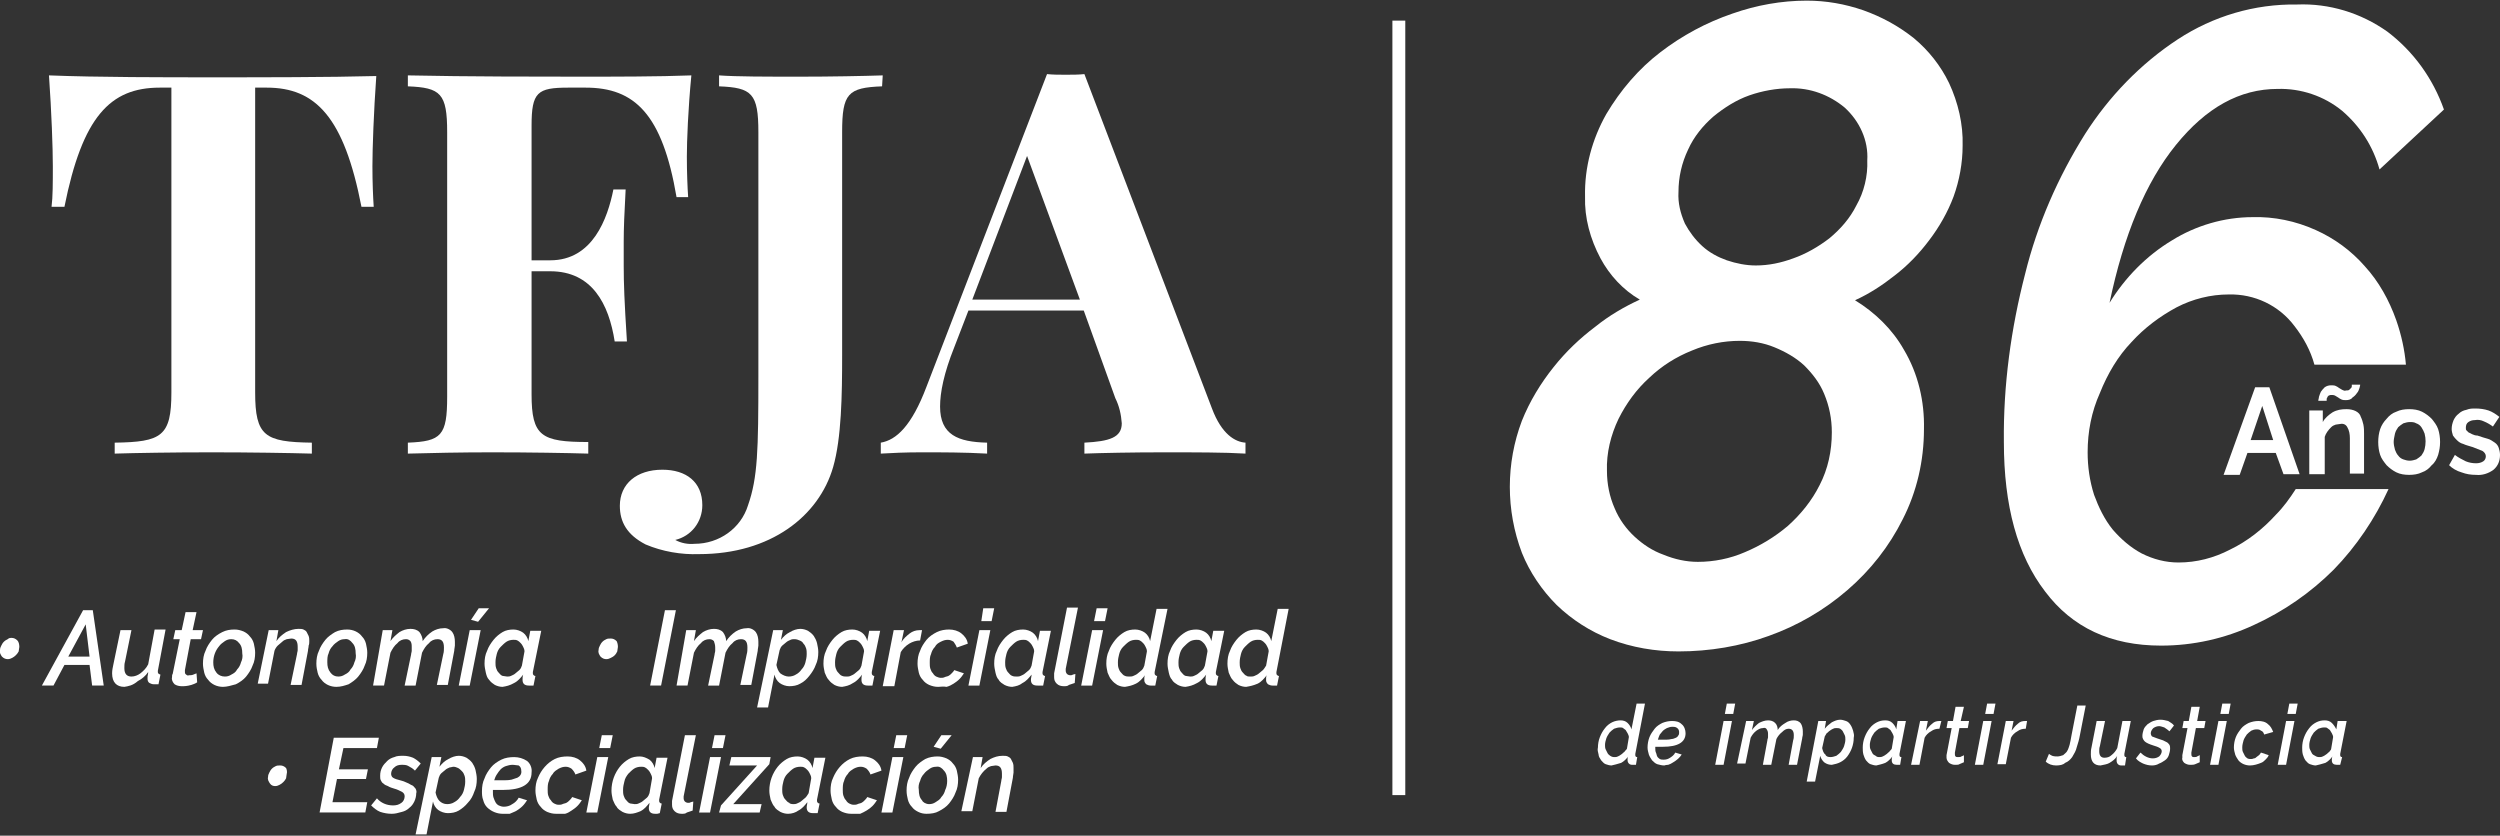 <?xml version="1.0" encoding="utf-8"?>
<!-- Generator: Adobe Illustrator 26.0.1, SVG Export Plug-In . SVG Version: 6.00 Build 0)  -->
<svg version="1.1" id="Capa_1" xmlns="http://www.w3.org/2000/svg" xmlns:xlink="http://www.w3.org/1999/xlink" x="0px" y="0px"
	 viewBox="0 0 388 129.7" style="enable-background:new 0 0 388 129.7;" xml:space="preserve">
<rect x="0" y="0" width="388" height="129.7" fill="#333333" stroke="none"/>
<style type="text/css">
	.st0{fill:#FFFFFF;}
</style>
<path class="st0" d="M350,60.1h2.2l4.7,13.5h-2.5l-1.2-3.3h-4.4l-1.2,3.4h-2.5L350,60.1z M352.8,68.3l-1.7-5.3l-1.8,5.3H352.8z"/>
<path class="st0" d="M367.1,73.5h-2.4V68c0-0.6-0.1-1.2-0.4-1.7c-0.2-0.4-0.6-0.6-1.1-0.5c-0.2,0-0.5,0.1-0.7,0.1
	c-0.3,0.1-0.5,0.2-0.7,0.4c-0.2,0.2-0.4,0.4-0.6,0.7c-0.2,0.3-0.3,0.5-0.4,0.8v5.8h-2.4v-9.9h2.1v1.8c0.3-0.6,0.9-1.1,1.5-1.5
	c0.7-0.4,1.4-0.5,2.2-0.5c0.5,0,1,0.1,1.4,0.3c0.4,0.2,0.7,0.5,0.8,0.9c0.2,0.4,0.3,0.8,0.4,1.2c0.1,0.5,0.1,1,0.1,1.4V73.5z
	 M364.1,62.1c-0.2,0-0.5,0-0.7-0.1c-0.2-0.1-0.4-0.2-0.5-0.3c-0.2-0.1-0.3-0.2-0.5-0.3c-0.2-0.1-0.4-0.1-0.5-0.1
	c-0.2,0-0.3,0-0.5,0.1c-0.1,0.1-0.2,0.2-0.2,0.3c-0.1,0.1-0.1,0.2-0.1,0.3c0,0.1,0,0.1,0,0.2h-1.3c0-0.2,0.1-0.4,0.1-0.6
	c0.1-0.3,0.2-0.6,0.3-0.8c0.2-0.3,0.4-0.5,0.6-0.7c0.3-0.2,0.6-0.3,1-0.3c0.2,0,0.5,0,0.7,0.1c0.2,0.1,0.4,0.2,0.5,0.3l0.5,0.3
	c0.2,0.1,0.4,0.2,0.6,0.1c0.2,0,0.4,0,0.5-0.1c0.1-0.1,0.2-0.2,0.3-0.3c0.1-0.1,0.1-0.2,0.1-0.3c0-0.1,0-0.1,0-0.2h1.3
	c0,0.2-0.1,0.4-0.1,0.5c-0.1,0.3-0.2,0.6-0.4,0.8c-0.2,0.3-0.4,0.5-0.7,0.7C364.9,62,364.5,62.1,364.1,62.1L364.1,62.1z"/>
<path class="st0" d="M373.9,73.7c-0.7,0-1.4-0.1-2-0.4c-0.6-0.3-1.1-0.7-1.5-1.1c-0.4-0.5-0.8-1-1-1.6c-0.2-0.6-0.3-1.3-0.3-2
	c0-0.7,0.1-1.4,0.3-2c0.2-0.6,0.6-1.2,1-1.6c0.4-0.5,0.9-0.9,1.5-1.1c0.6-0.3,1.3-0.4,2-0.4c0.7,0,1.4,0.1,2,0.4
	c0.6,0.3,1.1,0.7,1.5,1.1c0.4,0.5,0.8,1,1,1.6c0.2,0.6,0.3,1.3,0.3,2c0,0.7-0.1,1.3-0.3,2c-0.2,0.6-0.5,1.2-1,1.6
	c-0.4,0.5-0.9,0.9-1.5,1.1C375.3,73.6,374.6,73.7,373.9,73.7z M371.5,68.6c0,0.4,0.1,0.8,0.2,1.2c0.1,0.3,0.3,0.7,0.5,0.9
	c0.2,0.3,0.5,0.5,0.8,0.6c0.3,0.1,0.6,0.2,1,0.2c0.3,0,0.7-0.1,1-0.2c0.3-0.2,0.6-0.4,0.8-0.6c0.2-0.3,0.4-0.6,0.5-1
	c0.2-0.8,0.2-1.6,0-2.4c-0.1-0.3-0.3-0.7-0.5-1c-0.2-0.3-0.5-0.5-0.8-0.6c-0.3-0.2-0.7-0.2-1-0.2c-0.3,0-0.7,0.1-1,0.2
	c-0.3,0.2-0.6,0.4-0.8,0.6c-0.2,0.3-0.4,0.6-0.5,1C371.6,67.8,371.5,68.2,371.5,68.6z"/>
<path class="st0" d="M384.3,73.7c-0.8,0-1.5-0.1-2.3-0.4c-0.7-0.2-1.4-0.6-1.9-1.1l0.9-1.6c0.5,0.4,1.1,0.7,1.7,1
	c0.5,0.2,1,0.3,1.6,0.3c0.4,0,0.8-0.1,1.1-0.3c0.3-0.2,0.4-0.5,0.4-0.8c0-0.3-0.2-0.6-0.5-0.8c-0.5-0.2-1-0.4-1.5-0.6
	c-0.6-0.2-1.1-0.3-1.5-0.5c-0.4-0.1-0.7-0.3-1-0.6c-0.2-0.2-0.4-0.4-0.6-0.7c-0.1-0.3-0.2-0.7-0.2-1c0-0.5,0.1-0.9,0.3-1.4
	c0.2-0.4,0.4-0.7,0.8-1c0.3-0.3,0.7-0.5,1.2-0.6c0.5-0.2,0.9-0.2,1.4-0.2c0.7,0,1.4,0.1,2,0.3c0.6,0.2,1.2,0.6,1.7,1l-1,1.5
	c-0.4-0.3-0.9-0.6-1.4-0.8c-0.4-0.2-0.9-0.3-1.4-0.2c-0.4,0-0.7,0.1-1,0.3c-0.3,0.2-0.4,0.5-0.4,0.9c0,0.2,0,0.3,0.1,0.4
	c0.1,0.1,0.2,0.2,0.3,0.3c0.2,0.1,0.4,0.2,0.6,0.3c0.2,0.1,0.5,0.2,0.8,0.2c0.6,0.2,1.2,0.4,1.6,0.5c0.4,0.1,0.8,0.4,1.1,0.6
	c0.3,0.2,0.5,0.5,0.6,0.8c0.1,0.3,0.2,0.7,0.2,1.1c0,0.9-0.3,1.7-1,2.3C386.2,73.5,385.2,73.8,384.3,73.7z"/>
<path class="st0" d="M57.8,25.8c0,2.5,0.1,4.8,0.2,6.3h-1.9C53.4,18.2,49,13.6,41.4,13.6h-1.8v47.3c0,6.8,1.5,7.7,8.8,7.8v1.7
	c-3.5-0.1-9.6-0.2-15.6-0.2s-11.8,0.1-15,0.2v-1.7c7.3-0.1,8.8-1,8.8-7.8V13.6h-1.8c-7.7,0-12,4.5-14.8,18.5H8
	c0.2-1.5,0.2-3.8,0.2-6.3c0-2.8-0.2-8.4-0.6-14.1C15.1,12,25.7,12,33.1,12s17.9,0,25.3-0.2C58,17.4,57.8,23.1,57.8,25.8z"/>
<path class="st0" d="M106.6,24.3c0,2.5,0.1,4.8,0.2,6.3H105c-2.2-12.9-6.5-17-14.1-17h-2.7c-4.8,0-5.7,0.7-5.7,5.9v20.9h2.9
	c6.6,0,8.9-6.5,9.8-11h1.9c-0.2,3.6-0.3,6.1-0.3,8.1c0,1.4,0,2.6,0,3.7c0,2.8,0.1,5.5,0.5,11.8h-1.9c-0.9-5.8-3.5-10.9-10-10.9h-2.9
	v19.1c0,6.5,1.5,7.4,8.8,7.4v1.8c-3.4-0.1-9.1-0.2-15-0.2c-4.7,0-9.5,0.1-13,0.2v-1.7c5.2-0.2,6.1-1.1,6.1-7.1V20.5
	c0-6-1-6.9-6.1-7.1v-1.7c9,0.2,21.3,0.2,26.8,0.2c5,0,12.1,0,17.2-0.2C106.8,16.8,106.6,21.9,106.6,24.3z"/>
<path class="st0" d="M136.9,13.4c-5.3,0.2-6.2,1.1-6.2,7.1v34.7c0,6.1-0.1,12.8-1.4,17.3c-2.2,7.6-9.7,13.5-20.8,13.5
	c-2.8,0.1-5.7-0.4-8.3-1.5c-2.9-1.5-4-3.5-4-6c0-3.4,2.6-5.6,6.6-5.6c3.7,0,6.2,1.9,6.2,5.5c0,2.6-1.7,4.8-4.2,5.4
	c0.9,0.5,2,0.7,3,0.6c3.8,0,7.2-2.4,8.3-6c1.5-4.3,1.6-8.5,1.6-20V20.5c0-6-1-6.9-6.1-7.1v-1.7c2.7,0.2,7.4,0.2,12.5,0.2
	c4.8,0,9.9-0.1,12.9-0.2L136.9,13.4z"/>
<path class="st0" d="M188.1,63.4c1.5,4,3.6,5.2,5.2,5.3v1.7c-3.2-0.2-8-0.2-12.5-0.2c-5.1,0-9.8,0.1-12.5,0.2v-1.7
	c3.9-0.2,5.8-0.8,5.8-3c-0.1-1.4-0.4-2.7-1-3.9l-4.9-13.6h-17.9l-2.2,5.7c-1.6,4-2.2,7-2.2,9.2c0,4.4,2.8,5.5,7.3,5.6v1.7
	c-3.7-0.2-6.8-0.2-10.2-0.2c-2.4,0-4.7,0.1-6.3,0.2v-1.7c2.4-0.4,4.8-2.6,7.1-8.7l18.7-48.5c0.9,0.1,1.9,0.1,2.9,0.1s2,0,2.9-0.1
	L188.1,63.4z M159.4,24.2l-8.5,22.3h16.7L159.4,24.2z"/>
<path class="st0" d="M250.1,118.8c-0.3,0-0.6-0.1-0.9-0.2c-0.3-0.1-0.5-0.4-0.7-0.6c-0.2-0.3-0.4-0.6-0.4-0.9
	c-0.1-0.4-0.2-0.7-0.1-1.1c0-0.5,0.1-1.1,0.3-1.6c0.2-0.5,0.4-0.9,0.8-1.4c0.3-0.4,0.7-0.7,1.1-0.9c0.4-0.2,0.9-0.3,1.3-0.3
	c0.4,0,0.8,0.1,1.1,0.4c0.3,0.3,0.5,0.6,0.6,1l0.8-4h1.3l-1.5,7.8c0,0,0,0.1,0,0.1c0,0,0,0.1,0,0.1c0,0.2,0.1,0.3,0.3,0.3l-0.2,1.2
	h-0.3h-0.2c-0.2,0-0.4,0-0.6-0.2c-0.1-0.1-0.2-0.3-0.2-0.5c0-0.1,0-0.2,0-0.2c0-0.1,0-0.3,0.1-0.4c-0.3,0.4-0.7,0.8-1.1,1
	C251,118.6,250.5,118.7,250.1,118.8z M250.6,117.5c0.2,0,0.3,0,0.5-0.1c0.2-0.1,0.4-0.2,0.5-0.3c0.2-0.1,0.3-0.3,0.5-0.4
	c0.1-0.2,0.3-0.3,0.4-0.5l0.3-1.8c0-0.2-0.1-0.4-0.2-0.6c-0.1-0.2-0.2-0.3-0.3-0.5c-0.1-0.1-0.3-0.2-0.4-0.3
	c-0.1-0.1-0.3-0.1-0.5-0.1c-0.3,0-0.6,0.1-0.9,0.2c-0.3,0.2-0.5,0.4-0.7,0.6c-0.2,0.3-0.4,0.6-0.5,0.9c-0.1,0.3-0.2,0.7-0.2,1
	c0,0.2,0,0.5,0.1,0.7c0.1,0.2,0.2,0.4,0.3,0.6c0.1,0.2,0.3,0.3,0.4,0.4C250.2,117.5,250.4,117.5,250.6,117.5z"/>
<path class="st0" d="M258.3,118.8c-0.4,0-0.7-0.1-1.1-0.2c-0.3-0.1-0.6-0.4-0.8-0.6c-0.2-0.3-0.4-0.6-0.5-0.9
	c-0.1-0.4-0.2-0.7-0.2-1.1c0-0.5,0.1-1.1,0.3-1.6c0.2-0.5,0.5-0.9,0.8-1.3c0.3-0.4,0.8-0.7,1.2-0.9c0.5-0.2,1-0.3,1.5-0.3
	c0.6,0,1.1,0.1,1.5,0.5c0.4,0.3,0.6,0.9,0.6,1.4c0,1.4-1.2,2.1-3.5,2.1h-1.2v0.2c0,0.2,0,0.5,0.1,0.7c0.1,0.2,0.1,0.4,0.2,0.6
	c0.1,0.2,0.3,0.3,0.4,0.4c0.2,0.1,0.4,0.1,0.6,0.1c0.4,0,0.7-0.1,1-0.3c0.3-0.2,0.6-0.4,0.8-0.8l1,0.3c-0.3,0.5-0.8,0.9-1.3,1.2
	c-0.3,0.2-0.5,0.3-0.8,0.4C258.9,118.7,258.6,118.7,258.3,118.8z M259.5,112.8c-0.3,0-0.5,0.1-0.8,0.2c-0.2,0.1-0.5,0.3-0.6,0.4
	c-0.2,0.2-0.3,0.4-0.5,0.6c-0.1,0.2-0.2,0.5-0.3,0.8h1c0.4,0,0.7,0,1.1-0.1c0.2,0,0.5-0.1,0.7-0.2c0.2-0.1,0.3-0.2,0.4-0.4
	c0.1-0.1,0.1-0.3,0.1-0.5c0-0.2-0.1-0.5-0.3-0.6C260.1,112.8,259.8,112.8,259.5,112.8L259.5,112.8z"/>
<path class="st0" d="M267.5,111.9h1.3l-1.3,6.8h-1.3L267.5,111.9z M268,109.2h1.3l-0.3,1.6h-1.3L268,109.2z"/>
<path class="st0" d="M271,111.9h1.2l-0.3,1.4c0.3-0.4,0.7-0.8,1.1-1.1c0.4-0.2,0.9-0.4,1.4-0.4c0.4,0,0.8,0.1,1.1,0.4
	c0.3,0.3,0.4,0.7,0.4,1.1c0.3-0.5,0.7-0.8,1.2-1.1c0.4-0.3,0.9-0.4,1.3-0.4c0.4,0,0.8,0.1,1.1,0.5c0.2,0.3,0.3,0.8,0.3,1.2
	c0,0.2,0,0.3,0,0.5c0,0.2-0.1,0.4-0.1,0.6l-0.8,4.1h-1.3l0.7-3.8c0.1-0.3,0.1-0.5,0.1-0.8c0-0.7-0.3-1-0.8-1c-0.4,0-0.7,0.2-1,0.5
	c-0.4,0.3-0.7,0.7-0.9,1.1l-0.8,4h-1.3l0.7-3.8c0-0.2,0.1-0.3,0.1-0.5s0-0.2,0-0.4c0-0.3,0-0.5-0.2-0.8c-0.1-0.2-0.3-0.3-0.6-0.2
	c-0.4,0-0.7,0.2-1,0.4c-0.4,0.3-0.7,0.7-0.9,1.1l-0.8,4h-1.3L271,111.9z"/>
<path class="st0" d="M282.2,111.9h1.2l-0.2,1.2c0.3-0.4,0.7-0.7,1.1-1c0.4-0.2,0.8-0.4,1.3-0.4c0.3,0,0.6,0.1,0.9,0.2
	c0.3,0.1,0.5,0.3,0.7,0.6c0.2,0.3,0.3,0.6,0.4,0.9c0.1,0.4,0.2,0.7,0.1,1.1c0,1.1-0.4,2.1-1,2.9c-0.3,0.4-0.7,0.7-1.1,0.9
	c-0.4,0.2-0.8,0.3-1.3,0.4c-0.4,0-0.8-0.1-1.2-0.4c-0.3-0.3-0.5-0.6-0.6-1l-0.8,4h-1.3L282.2,111.9z M284.1,117.5
	c0.3,0,0.6-0.1,0.9-0.2c0.3-0.2,0.5-0.4,0.7-0.6c0.2-0.3,0.4-0.6,0.5-0.9c0.1-0.3,0.2-0.7,0.2-1c0-0.2,0-0.5-0.1-0.7
	c-0.1-0.2-0.2-0.4-0.3-0.6c-0.1-0.2-0.3-0.3-0.4-0.4c-0.2-0.1-0.4-0.1-0.6-0.1c-0.2,0-0.3,0-0.5,0.1c-0.2,0.1-0.4,0.2-0.5,0.3
	c-0.2,0.1-0.3,0.3-0.5,0.4c-0.1,0.2-0.2,0.3-0.3,0.5l-0.4,1.8c0.1,0.4,0.2,0.8,0.5,1C283.4,117.4,283.7,117.5,284.1,117.5
	L284.1,117.5z"/>
<path class="st0" d="M291.2,118.8c-0.3,0-0.6-0.1-0.9-0.2c-0.3-0.1-0.5-0.4-0.7-0.6c-0.2-0.3-0.3-0.6-0.4-0.9
	c-0.1-0.4-0.1-0.7-0.1-1.1c0-0.5,0.1-1.1,0.3-1.6c0.2-0.5,0.4-0.9,0.8-1.4c0.3-0.4,0.7-0.7,1.1-0.9c0.4-0.2,0.8-0.3,1.3-0.3
	c0.4,0,0.8,0.1,1.1,0.4c0.3,0.3,0.5,0.6,0.6,1l0.2-1.3h1.3l-1,5.1c0,0,0,0.1,0,0.1v0.1c0,0.2,0.1,0.3,0.3,0.3l-0.2,1.2h-0.3h-0.2
	c-0.5,0-0.8-0.2-0.8-0.7c0-0.2,0-0.4,0.1-0.6c-0.3,0.4-0.7,0.8-1.1,1C292.1,118.6,291.6,118.7,291.2,118.8z M291.7,117.5
	c0.2,0,0.3,0,0.5-0.1c0.2-0.1,0.4-0.2,0.5-0.3c0.2-0.1,0.3-0.3,0.5-0.4c0.1-0.2,0.3-0.3,0.4-0.5l0.3-1.8c0-0.2-0.1-0.4-0.2-0.6
	c-0.1-0.2-0.2-0.3-0.3-0.5c-0.1-0.1-0.3-0.2-0.4-0.3c-0.1-0.1-0.3-0.1-0.5-0.1c-0.3,0-0.6,0.1-0.9,0.2c-0.3,0.2-0.5,0.4-0.7,0.6
	c-0.2,0.3-0.4,0.6-0.5,0.9c-0.1,0.3-0.2,0.7-0.2,1c0,0.2,0,0.5,0.1,0.7c0.1,0.2,0.2,0.4,0.3,0.6c0.1,0.2,0.3,0.3,0.5,0.4
	C291.3,117.5,291.5,117.5,291.7,117.5z"/>
<path class="st0" d="M298,111.9h1.2l-0.3,1.5c0.3-0.4,0.6-0.8,1-1.1c0.3-0.3,0.7-0.4,1.1-0.4h0.2h0.1l-0.3,1.2
	c-0.5,0-0.9,0.1-1.3,0.4c-0.4,0.2-0.8,0.6-1,1l-0.8,4.2h-1.3L298,111.9z"/>
<path class="st0" d="M303.4,118.7c-0.3,0-0.6-0.1-0.9-0.3c-0.2-0.2-0.4-0.5-0.4-0.8c0-0.1,0-0.3,0-0.4l0.8-4.2h-0.8l0.2-1.1h0.8
	l0.4-2.2h1.3l-0.5,2.2h1.3l-0.2,1.1h-1.3l-0.7,3.8c0,0.1,0,0.1,0,0.2c0,0.1,0,0.3,0.1,0.4c0.1,0.1,0.2,0.1,0.4,0.1
	c0.2,0,0.4,0,0.5-0.1c0.2-0.1,0.3-0.1,0.4-0.2v1.1c-0.2,0.1-0.5,0.2-0.7,0.3C304,118.7,303.7,118.7,303.4,118.7z"/>
<path class="st0" d="M307.8,111.9h1.3l-1.3,6.8h-1.3L307.8,111.9z M308.4,109.2h1.3l-0.3,1.6h-1.3L308.4,109.2z"/>
<path class="st0" d="M311.3,111.9h1.2l-0.3,1.5c0.3-0.4,0.6-0.8,1-1.1c0.3-0.3,0.7-0.4,1.1-0.4h0.2h0.1l-0.2,1.2
	c-0.5,0-0.9,0.1-1.3,0.4c-0.4,0.2-0.8,0.6-1,1l-0.8,4.1H310L311.3,111.9z"/>
<path class="st0" d="M319.1,118.8c-0.6,0-1.2-0.2-1.6-0.6l0.5-1.2c0.1,0.1,0.3,0.2,0.5,0.3c0.3,0.1,0.6,0.1,0.8,0.1
	c0.3,0,0.6-0.1,0.9-0.2c0.2-0.2,0.5-0.4,0.6-0.6c0.2-0.3,0.3-0.7,0.4-1c0.1-0.4,0.2-0.9,0.3-1.5l0.9-4.6h1.3l-0.9,4.6
	c-0.1,0.6-0.3,1.3-0.5,1.9c-0.1,0.5-0.4,1-0.7,1.5c-0.3,0.4-0.6,0.7-1.1,0.9C320.2,118.7,319.7,118.8,319.1,118.8z"/>
<path class="st0" d="M326,118.8c-1,0-1.5-0.6-1.5-1.7c0-0.4,0-0.7,0.1-1.1l0.8-4.1h1.3l-0.8,3.9c-0.1,0.3-0.1,0.5-0.1,0.8
	c0,0.7,0.3,1,0.8,1c0.4,0,0.8-0.1,1.1-0.4c0.4-0.3,0.7-0.7,0.9-1.1l0.8-4.2h1.3l-1,5.1c0,0.1,0,0.1,0,0.2c0,0.2,0.1,0.3,0.3,0.3
	l-0.2,1.3h-0.3h-0.2c-0.2,0-0.4,0-0.6-0.2c-0.1-0.1-0.2-0.3-0.2-0.5c0-0.1,0-0.2,0-0.3c0-0.1,0-0.3,0.1-0.5
	c-0.3,0.5-0.7,0.8-1.2,1.1C327.1,118.6,326.5,118.7,326,118.8z"/>
<path class="st0" d="M334,118.8c-0.5,0-0.9-0.1-1.4-0.3c-0.4-0.2-0.8-0.4-1.1-0.8l0.7-0.9c0.5,0.5,1.2,0.9,1.9,0.9
	c0.4,0,0.7-0.1,1-0.3c0.2-0.2,0.4-0.5,0.4-0.8c0-0.2-0.1-0.4-0.3-0.5c-0.3-0.2-0.7-0.3-1-0.4c-0.3-0.1-0.6-0.2-0.8-0.3
	c-0.2-0.1-0.4-0.2-0.5-0.3c-0.1-0.1-0.2-0.2-0.3-0.4c-0.1-0.2-0.1-0.3-0.1-0.5c0-0.3,0.1-0.7,0.2-1c0.1-0.3,0.4-0.6,0.6-0.8
	c0.3-0.2,0.6-0.4,0.9-0.5c0.3-0.1,0.7-0.2,1.1-0.2c0.4,0,0.8,0.1,1.2,0.2c0.3,0.2,0.7,0.4,0.9,0.7l-0.7,0.9
	c-0.2-0.2-0.5-0.4-0.8-0.6c-0.3-0.1-0.6-0.2-0.8-0.2c-0.3,0-0.6,0.1-0.9,0.3c-0.2,0.2-0.4,0.5-0.4,0.8c0,0.2,0.1,0.4,0.2,0.5
	c0.3,0.1,0.5,0.2,0.8,0.3c0.3,0.1,0.6,0.2,0.9,0.3c0.2,0.1,0.4,0.2,0.6,0.3c0.2,0.1,0.3,0.3,0.4,0.4c0.1,0.2,0.1,0.4,0.1,0.6
	c0,0.3-0.1,0.7-0.2,1c-0.1,0.3-0.3,0.6-0.6,0.8c-0.3,0.2-0.6,0.4-0.9,0.5C334.8,118.7,334.4,118.8,334,118.8z"/>
<path class="st0" d="M339.9,118.7c-0.3,0-0.6-0.1-0.9-0.3c-0.2-0.2-0.4-0.5-0.3-0.8c0-0.1,0-0.3,0-0.4l0.8-4.2h-0.8l0.2-1.1h0.8
	l0.4-2.2h1.3l-0.4,2.2h1.3l-0.2,1.1h-1.3l-0.7,3.8c0,0.1,0,0.1,0,0.2c0,0.1,0,0.3,0.1,0.4c0.1,0.1,0.2,0.1,0.3,0.1
	c0.2,0,0.4,0,0.5-0.1l0.4-0.2l0,1.1c-0.2,0.1-0.5,0.2-0.7,0.3C340.5,118.7,340.2,118.7,339.9,118.7z"/>
<path class="st0" d="M344.3,111.9h1.3l-1.3,6.8H343L344.3,111.9z M344.9,109.2h1.3l-0.3,1.6h-1.3L344.9,109.2z"/>
<path class="st0" d="M349.2,118.8c-0.7,0-1.4-0.3-1.8-0.8c-0.2-0.3-0.4-0.6-0.5-0.9c-0.1-0.4-0.2-0.7-0.2-1.1c0-0.5,0.1-1.1,0.3-1.6
	c0.2-0.5,0.5-0.9,0.8-1.3c0.3-0.4,0.8-0.7,1.2-0.9c0.5-0.2,1-0.3,1.5-0.3c0.5,0,1.1,0.1,1.5,0.5c0.4,0.3,0.6,0.7,0.8,1.2l-1.4,0.4
	c-0.1-0.3-0.2-0.5-0.5-0.6c-0.2-0.2-0.5-0.2-0.7-0.2c-0.3,0-0.6,0.1-0.8,0.2c-0.3,0.2-0.5,0.4-0.7,0.6c-0.2,0.3-0.4,0.6-0.5,0.9
	c-0.1,0.4-0.2,0.7-0.2,1.1c0,0.2,0,0.5,0.1,0.7c0.1,0.2,0.2,0.4,0.3,0.6c0.1,0.2,0.3,0.3,0.4,0.4c0.2,0.1,0.4,0.1,0.5,0.1
	c0.2,0,0.3,0,0.5-0.1c0.2,0,0.3-0.1,0.4-0.2c0.1-0.1,0.3-0.2,0.4-0.3c0.1-0.1,0.2-0.2,0.3-0.4l1.2,0.4c-0.1,0.3-0.3,0.5-0.5,0.7
	c-0.2,0.2-0.4,0.4-0.7,0.5C350.4,118.6,349.8,118.8,349.2,118.8L349.2,118.8z"/>
<path class="st0" d="M354.8,111.9h1.3l-1.3,6.8h-1.3L354.8,111.9z M355.3,109.2h1.3l-0.3,1.6H355L355.3,109.2z"/>
<path class="st0" d="M359.4,118.8c-0.3,0-0.6-0.1-0.9-0.2c-0.3-0.1-0.5-0.4-0.7-0.6c-0.2-0.3-0.3-0.6-0.4-0.9
	c-0.1-0.4-0.1-0.7-0.1-1.1c0-0.5,0.1-1.1,0.3-1.6c0.2-0.5,0.4-0.9,0.8-1.4c0.3-0.4,0.7-0.7,1.1-0.9c0.4-0.2,0.8-0.3,1.3-0.3
	c0.4,0,0.8,0.1,1.1,0.4c0.3,0.3,0.5,0.6,0.7,1l0.2-1.3h1.4l-1,5.1c0,0,0,0.1,0,0.1v0.1c0,0.2,0.1,0.3,0.3,0.3l-0.3,1.2h-0.3h-0.2
	c-0.5,0-0.8-0.2-0.8-0.7c0-0.2,0-0.4,0.1-0.6c-0.3,0.4-0.7,0.8-1.1,1C360.3,118.6,359.8,118.7,359.4,118.8z M360,117.5
	c0.2,0,0.3,0,0.5-0.1c0.2-0.1,0.4-0.2,0.5-0.3c0.2-0.1,0.3-0.3,0.5-0.4c0.1-0.2,0.3-0.3,0.3-0.5l0.3-1.8c0-0.2-0.1-0.4-0.2-0.6
	c-0.1-0.2-0.2-0.3-0.3-0.5c-0.1-0.1-0.3-0.2-0.4-0.3c-0.1-0.1-0.3-0.1-0.5-0.1c-0.3,0-0.6,0.1-0.9,0.2c-0.3,0.2-0.5,0.4-0.7,0.6
	c-0.2,0.3-0.4,0.6-0.5,0.9c-0.1,0.3-0.2,0.7-0.2,1c0,0.2,0,0.5,0.1,0.7c0.1,0.2,0.2,0.4,0.3,0.6c0.1,0.2,0.3,0.3,0.5,0.4
	C359.6,117.5,359.8,117.5,360,117.5L360,117.5z"/>
<path class="st0" d="M260.5,101.1c-3.6,0-7.2-0.6-10.6-1.9c-3.1-1.2-5.9-3-8.3-5.3c-2.3-2.3-4.2-5.1-5.4-8.1
	c-2.5-6.6-2.5-13.9,0-20.5c1.2-3,2.9-5.8,4.9-8.3c1.9-2.4,4.1-4.5,6.5-6.3c2.1-1.7,4.5-3.1,6.9-4.2c-2.6-1.5-4.7-3.8-6.1-6.4
	c-1.6-3-2.5-6.3-2.4-9.6c-0.1-4.5,1.1-8.9,3.3-12.8c2.2-3.7,5-7,8.4-9.6c3.4-2.6,7.1-4.6,11.2-6c3.7-1.3,7.6-2,11.5-2
	c3,0,5.9,0.5,8.8,1.5c2.8,1,5.4,2.4,7.8,4.3c2.3,1.9,4.2,4.3,5.5,7c1.4,3,2.2,6.4,2.1,9.7c0,2.7-0.5,5.4-1.4,7.9
	c-0.9,2.4-2.2,4.7-3.8,6.8c-1.5,2-3.3,3.9-5.4,5.5c-1.9,1.5-3.9,2.8-6.1,3.8c3.1,1.9,5.8,4.5,7.6,7.7c2.2,3.7,3.2,8,3.1,12.3
	c0,4.9-1.1,9.7-3.3,14c-2.1,4.2-5,7.9-8.6,11c-3.6,3.1-7.7,5.5-12.2,7.1C270.1,100.3,265.3,101.1,260.5,101.1z M263.5,87.2
	c2.5,0,5-0.5,7.3-1.5c2.4-1,4.7-2.4,6.7-4.1c2-1.8,3.7-3.9,4.9-6.3c1.3-2.5,1.9-5.3,1.9-8.2c0-2.1-0.4-4.1-1.2-6
	c-0.7-1.7-1.8-3.1-3.1-4.4c-1.3-1.2-2.9-2.1-4.6-2.8c-1.7-0.7-3.5-1-5.4-1c-2.5,0-5,0.5-7.4,1.5c-2.5,1-4.7,2.4-6.6,4.2
	c-2,1.8-3.6,4-4.8,6.4c-1.2,2.5-1.9,5.3-1.8,8.1c0,2,0.4,4,1.2,5.8c0.7,1.7,1.8,3.2,3.1,4.4c1.3,1.2,2.8,2.2,4.5,2.8
	C259.9,86.8,261.7,87.2,263.5,87.2L263.5,87.2z M272.5,41.2c2,0,3.9-0.4,5.8-1.1c2-0.7,3.9-1.8,5.6-3.1c1.7-1.4,3.2-3.1,4.2-5.1
	c1.2-2.1,1.8-4.6,1.7-7c0.2-3.1-1.2-6.1-3.5-8.2c-2.4-2-5.4-3.1-8.5-3c-2.1,0-4.3,0.4-6.3,1.1c-2,0.7-3.9,1.9-5.6,3.3
	c-1.6,1.4-3,3.1-3.9,5.1c-1,2.1-1.5,4.3-1.5,6.6c-0.1,1.7,0.3,3.3,1,4.9c0.7,1.3,1.6,2.5,2.7,3.5c1.1,1,2.4,1.7,3.8,2.2
	C269.5,40.9,271,41.2,272.5,41.2L272.5,41.2z"/>
<path class="st0" d="M330.8,53.1c2-2.2,4.4-4,7-5.4c2.5-1.3,5.3-2,8.1-2c4-0.1,7.8,1.7,10.2,4.9c1.4,1.8,2.5,3.8,3.1,6h14.2
	c-0.2-2.3-0.7-4.6-1.5-6.9c-1.1-3.1-2.7-6-4.9-8.4c-2.1-2.4-4.7-4.3-7.6-5.6c-3.1-1.4-6.5-2.1-9.8-2c-4.4,0-8.8,1.3-12.5,3.6
	c-4,2.4-7.3,5.8-9.7,9.7c2.2-10.5,5.6-18.7,10.3-24.5c4.7-5.8,9.9-8.7,15.8-8.7c3.6-0.1,7.2,1.1,10,3.4c2.8,2.4,4.8,5.5,5.8,9.1
	l10-9.3c-1.7-4.8-4.7-9-8.8-12.1c-4.1-2.9-9-4.4-14-4.2c-6.6-0.1-13,1.8-18.5,5.4c-5.8,3.8-10.7,8.9-14.4,14.7
	c-4.2,6.7-7.4,14-9.3,21.7c-2.2,8.5-3.4,17.3-3.3,26.1c0,9.9,2.1,17.6,6.4,23.2c4.2,5.6,10.2,8.4,18,8.4c5,0,9.9-1.1,14.4-3.2
	c4.6-2.1,8.8-5,12.4-8.6c3.5-3.6,6.4-7.9,8.5-12.5h-14.4c-0.9,1.4-1.9,2.8-3.1,4c-2,2.2-4.4,4.1-7.1,5.4c-2.5,1.3-5.2,2-8,2
	c-2,0-3.9-0.5-5.7-1.4c-1.7-0.9-3.2-2.2-4.5-3.7c-1.3-1.6-2.2-3.5-2.9-5.4c-0.7-2.2-1-4.4-1-6.6c0-3.2,0.6-6.3,1.9-9.2
	C327.1,58,328.7,55.3,330.8,53.1z"/>
<path class="st0" d="M3,100.4c0,0.2-0.1,0.5-0.1,0.7c-0.2,0.4-0.6,0.8-1,1c-0.2,0.1-0.4,0.2-0.7,0.2c-0.3,0-0.6-0.1-0.9-0.4
	c-0.2-0.3-0.4-0.6-0.3-1c0-0.3,0.1-0.5,0.2-0.7c0.1-0.2,0.2-0.4,0.4-0.6c0.2-0.2,0.4-0.3,0.6-0.4C1.4,99,1.6,99,1.8,99
	c0.3,0,0.6,0.1,0.9,0.4C2.9,99.6,3,100,3,100.4z"/>
<path class="st0" d="M12.9,94.7h1.5l1.7,11.7h-1.8l-0.4-3.2H10l-1.7,3.2H6.5L12.9,94.7z M13.9,101.9l-0.6-5l-2.7,5H13.9z"/>
<path class="st0" d="M19.3,106.6c-1.2,0-1.9-0.7-1.9-2.1c0-0.5,0.1-0.9,0.2-1.4l1.1-5.3h1.7l-1,4.9c-0.1,0.3-0.1,0.7-0.1,1
	c0,0.9,0.4,1.3,1.1,1.3c0.5,0,1-0.2,1.4-0.5c0.5-0.4,0.9-0.8,1.2-1.4l1-5.4h1.7l-1.2,6.4c0,0.1,0,0.2,0,0.2c0,0.2,0.1,0.3,0.4,0.4
	l-0.3,1.5l-0.4,0h-0.3c-0.3,0-0.5-0.1-0.7-0.2c-0.2-0.1-0.3-0.4-0.3-0.6c0-0.1,0-0.2,0-0.4c0-0.1,0.1-0.4,0.1-0.7
	c-0.4,0.6-1,1.1-1.6,1.4C20.6,106.4,19.9,106.5,19.3,106.6z"/>
<path class="st0" d="M28.2,106.5c-0.4,0-0.8-0.1-1.1-0.3c-0.3-0.3-0.5-0.7-0.4-1.1c0-0.2,0-0.4,0.1-0.5l1.1-5.4h-1l0.3-1.4h1
	l0.6-2.8h1.7l-0.6,2.8h1.6l-0.3,1.4h-1.6l-0.9,4.8c0,0.1,0,0.2,0,0.2c0,0.2,0,0.4,0.2,0.5c0.1,0.1,0.3,0.2,0.4,0.1
	c0.2,0,0.5,0,0.7-0.1c0.2-0.1,0.3-0.1,0.5-0.2l0.1,1.4c-0.3,0.2-0.6,0.3-0.9,0.4C29,106.5,28.6,106.5,28.2,106.5z"/>
<path class="st0" d="M34.6,106.6c-0.9,0-1.8-0.4-2.3-1.1c-0.3-0.3-0.5-0.7-0.6-1.1c-0.1-0.5-0.2-0.9-0.2-1.4c0-0.7,0.1-1.4,0.4-2
	c0.2-0.6,0.6-1.2,1-1.7c0.4-0.5,1-0.9,1.6-1.2c0.6-0.3,1.2-0.4,1.9-0.4c0.5,0,0.9,0.1,1.4,0.3c0.4,0.2,0.7,0.4,1,0.8
	c0.3,0.3,0.5,0.7,0.6,1.1c0.1,0.5,0.2,0.9,0.2,1.4c0,0.7-0.1,1.4-0.4,2c-0.2,0.6-0.6,1.2-1,1.7c-0.4,0.5-1,0.9-1.6,1.2
	C35.9,106.4,35.2,106.6,34.6,106.6z M34.9,105c0.4,0,0.7-0.1,1-0.3c0.4-0.2,0.7-0.4,0.9-0.8c0.3-0.3,0.5-0.7,0.6-1.1
	c0.2-0.4,0.3-0.9,0.2-1.4c0-0.6-0.1-1.2-0.5-1.6c-0.3-0.4-0.7-0.6-1.2-0.6c-0.4,0-0.7,0.1-1,0.3c-0.3,0.2-0.7,0.5-0.9,0.8
	c-0.6,0.7-0.9,1.6-0.9,2.5c0,0.6,0.1,1.1,0.5,1.6C33.9,104.8,34.4,105,34.9,105L34.9,105z"/>
<path class="st0" d="M41.7,97.8h1.5l-0.3,1.7c0.4-0.6,0.9-1,1.5-1.4c0.6-0.3,1.3-0.5,1.9-0.5c0.3,0,0.6,0,0.8,0.1
	c0.2,0.1,0.4,0.2,0.5,0.4c0.1,0.2,0.2,0.4,0.3,0.6c0.1,0.3,0.1,0.5,0.1,0.8c0,0.2,0,0.5-0.1,0.7c0,0.3-0.1,0.5-0.1,0.8l-1,5.3h-1.7
	l1-4.8c0-0.2,0.1-0.4,0.1-0.6c0-0.2,0-0.3,0-0.5c0-0.9-0.3-1.3-1-1.3c-0.2,0-0.5,0.1-0.7,0.1c-0.3,0.1-0.5,0.2-0.7,0.4
	c-0.2,0.2-0.5,0.4-0.7,0.6c-0.2,0.2-0.4,0.5-0.5,0.8l-1,5.1H40L41.7,97.8z"/>
<path class="st0" d="M52.2,106.6c-0.9,0-1.8-0.4-2.3-1.1c-0.3-0.3-0.5-0.7-0.6-1.1c-0.1-0.4-0.2-0.9-0.2-1.4c0-0.7,0.1-1.4,0.4-2
	c0.2-0.6,0.6-1.2,1-1.7c0.4-0.5,1-0.9,1.5-1.2c0.6-0.3,1.2-0.4,1.9-0.4c0.9,0,1.8,0.4,2.3,1.1c0.3,0.3,0.5,0.7,0.6,1.1
	c0.1,0.5,0.2,0.9,0.2,1.4c0,0.7-0.1,1.4-0.4,2c-0.2,0.6-0.6,1.2-1,1.7c-0.4,0.5-1,0.9-1.5,1.2C53.5,106.4,52.9,106.6,52.2,106.6z
	 M52.5,105c0.4,0,0.7-0.1,1-0.3c0.4-0.2,0.7-0.4,0.9-0.8c0.3-0.3,0.5-0.7,0.6-1.1c0.2-0.4,0.3-0.9,0.2-1.4c0-0.6-0.1-1.2-0.5-1.6
	c-0.3-0.4-0.7-0.7-1.2-0.6c-0.4,0-0.7,0.1-1,0.3c-0.3,0.2-0.7,0.5-0.9,0.8c-0.3,0.3-0.5,0.7-0.6,1.1c-0.2,0.4-0.2,0.9-0.2,1.4
	c0,0.6,0.1,1.1,0.5,1.6C51.6,104.8,52,105,52.5,105z"/>
<path class="st0" d="M59.4,97.8h1.5l-0.3,1.7c0.4-0.6,0.9-1,1.4-1.4c0.5-0.3,1.1-0.5,1.7-0.5c0.5,0,1,0.1,1.4,0.5
	c0.3,0.4,0.5,0.9,0.5,1.4c0.4-0.6,0.9-1.1,1.5-1.5c0.5-0.3,1.1-0.5,1.7-0.5c0.5-0.1,1.1,0.2,1.4,0.6c0.3,0.4,0.4,1,0.4,1.5
	c0,0.2,0,0.4,0,0.6c0,0.2-0.1,0.5-0.1,0.8l-1,5.3h-1.7l1-4.8c0.1-0.3,0.1-0.7,0.1-1c0-0.9-0.3-1.3-1-1.3c-0.5,0-1,0.2-1.3,0.6
	c-0.5,0.4-0.8,0.9-1.1,1.5l-1,5.1h-1.7l1-4.8c0-0.2,0.1-0.4,0.1-0.6c0-0.2,0-0.3,0-0.5c0-0.4,0-0.7-0.2-1c-0.2-0.2-0.4-0.3-0.7-0.3
	c-0.5,0-1,0.2-1.3,0.6c-0.5,0.4-0.8,0.9-1.1,1.5l-1,5.1h-1.7L59.4,97.8z"/>
<path class="st0" d="M72.9,97.8h1.7l-1.7,8.6h-1.7L72.9,97.8z M74.2,96.5l-1.1-0.3l1.2-1.8h1.6L74.2,96.5z"/>
<path class="st0" d="M78,106.6c-0.4,0-0.8-0.1-1.2-0.3c-0.3-0.2-0.6-0.4-0.9-0.8c-0.3-0.3-0.4-0.7-0.5-1.1c-0.1-0.5-0.2-0.9-0.2-1.4
	c0-0.7,0.1-1.4,0.4-2c0.2-0.6,0.6-1.2,1-1.7c0.4-0.5,0.9-0.9,1.4-1.2c0.5-0.3,1.1-0.4,1.7-0.4c0.5,0,1.1,0.2,1.5,0.5
	c0.4,0.3,0.7,0.8,0.8,1.3l0.3-1.6h1.7l-1.3,6.4c0,0,0,0.1,0,0.1c0,0,0,0.1,0,0.1c0,0.2,0.1,0.3,0.3,0.4c0,0,0,0,0.1,0l-0.3,1.5
	l-0.4,0h-0.3c-0.7,0-1-0.3-1-0.9c0-0.3,0-0.5,0.1-0.8c-0.4,0.5-0.8,1-1.4,1.3C79.1,106.4,78.6,106.5,78,106.6z M78.7,105
	c0.2,0,0.4,0,0.6-0.1c0.2-0.1,0.5-0.2,0.7-0.4c0.2-0.2,0.4-0.3,0.6-0.5c0.2-0.2,0.3-0.4,0.4-0.7l0.4-2.2c0-0.3-0.1-0.5-0.2-0.7
	c-0.1-0.2-0.2-0.4-0.4-0.6c-0.2-0.2-0.3-0.3-0.5-0.4c-0.2-0.1-0.4-0.1-0.6-0.1c-0.4,0-0.8,0.1-1.1,0.3c-0.3,0.2-0.6,0.5-0.9,0.8
	c-0.3,0.3-0.5,0.7-0.6,1.1c-0.1,0.4-0.2,0.8-0.2,1.3c0,0.3,0,0.6,0.1,0.9c0.1,0.3,0.2,0.5,0.4,0.7c0.2,0.2,0.3,0.4,0.6,0.5
	C78.2,104.9,78.5,105,78.7,105L78.7,105z"/>
<path class="st0" d="M95.9,100.4c0,0.2-0.1,0.5-0.1,0.7c-0.1,0.2-0.2,0.4-0.4,0.6c-0.2,0.2-0.4,0.3-0.6,0.4
	c-0.2,0.1-0.4,0.2-0.7,0.2c-0.3,0-0.6-0.1-0.9-0.4c-0.2-0.3-0.4-0.6-0.3-1c0-0.3,0.1-0.5,0.2-0.7c0.1-0.2,0.2-0.4,0.4-0.6
	c0.2-0.2,0.4-0.3,0.6-0.4c0.2-0.1,0.4-0.1,0.7-0.1c0.3,0,0.6,0.1,0.9,0.4C95.8,99.7,95.9,100,95.9,100.4z"/>
<path class="st0" d="M103.2,94.7h1.7l-2.3,11.7h-1.7L103.2,94.7z"/>
<path class="st0" d="M106.5,97.8h1.5l-0.3,1.7c0.4-0.6,0.9-1,1.4-1.4c0.5-0.3,1.1-0.5,1.7-0.5c0.5,0,1,0.1,1.4,0.5
	c0.3,0.4,0.5,0.9,0.5,1.4c0.4-0.6,0.9-1.1,1.5-1.5c0.5-0.3,1.1-0.5,1.7-0.5c0.5-0.1,1.1,0.2,1.4,0.6c0.3,0.4,0.4,1,0.4,1.5
	c0,0.2,0,0.4,0,0.6c0,0.2-0.1,0.5-0.1,0.8l-1,5.3h-1.7l1-4.8c0.1-0.3,0.1-0.7,0.1-1c0-0.9-0.3-1.3-1-1.3c-0.5,0-1,0.2-1.3,0.6
	c-0.5,0.4-0.8,0.9-1.1,1.5l-1,5.1h-1.7l1-4.8c0-0.2,0.1-0.4,0.1-0.6c0-0.2,0-0.3,0-0.5c0-0.4-0.1-0.7-0.2-1
	c-0.2-0.2-0.4-0.3-0.7-0.3c-0.5,0-1,0.2-1.3,0.6c-0.5,0.4-0.8,0.9-1.1,1.5l-1,5.1h-1.7L106.5,97.8z"/>
<path class="st0" d="M120,97.8h1.5l-0.3,1.5c0.4-0.5,0.8-0.9,1.4-1.2c0.5-0.3,1.1-0.5,1.6-0.5c0.4,0,0.8,0.1,1.2,0.3
	c0.3,0.2,0.6,0.4,0.9,0.8c0.2,0.3,0.4,0.7,0.5,1.1c0.1,0.5,0.2,0.9,0.2,1.4c0,0.7-0.1,1.4-0.4,2c-0.2,0.6-0.6,1.2-1,1.7
	c-0.4,0.5-0.8,0.9-1.4,1.2c-0.5,0.3-1.1,0.4-1.7,0.4c-0.5,0-1.1-0.2-1.5-0.5c-0.4-0.3-0.7-0.8-0.8-1.3l-1,5.1h-1.7L120,97.8z
	 M122.4,105c0.4,0,0.8-0.1,1.1-0.3c0.4-0.2,0.7-0.5,0.9-0.8c0.3-0.3,0.5-0.7,0.6-1.1c0.1-0.4,0.2-0.8,0.2-1.3c0-0.3,0-0.6-0.1-0.9
	c-0.1-0.3-0.2-0.5-0.4-0.7c-0.1-0.2-0.3-0.4-0.6-0.5c-0.2-0.1-0.5-0.2-0.8-0.2c-0.2,0-0.4,0-0.6,0.1c-0.2,0.1-0.5,0.2-0.7,0.4
	c-0.2,0.2-0.4,0.3-0.6,0.5c-0.2,0.2-0.3,0.4-0.4,0.7l-0.5,2.3c0.1,0.5,0.3,1,0.6,1.3C121.5,104.8,122,105,122.4,105L122.4,105z"/>
<path class="st0" d="M130.7,106.6c-0.4,0-0.8-0.1-1.2-0.3c-0.3-0.2-0.6-0.4-0.9-0.8c-0.3-0.3-0.4-0.7-0.6-1.1
	c-0.1-0.5-0.2-0.9-0.2-1.4c0-0.7,0.1-1.4,0.4-2c0.2-0.6,0.6-1.2,1-1.7c0.4-0.5,0.9-0.9,1.4-1.2c0.5-0.3,1.1-0.4,1.7-0.4
	c0.5,0,1.1,0.2,1.5,0.5c0.4,0.3,0.7,0.8,0.8,1.3l0.3-1.6h1.7l-1.3,6.4c0,0,0,0.1,0,0.1c0,0,0,0.1,0,0.1c0,0.2,0.1,0.3,0.3,0.4
	c0,0,0,0,0.1,0l-0.3,1.5l-0.4,0h-0.3c-0.7,0-1-0.3-1-0.9c0-0.3,0-0.5,0.1-0.8c-0.4,0.5-0.8,1-1.4,1.3
	C131.8,106.4,131.3,106.5,130.7,106.6z M131.4,105c0.2,0,0.4,0,0.6-0.1c0.2-0.1,0.5-0.2,0.7-0.4c0.2-0.2,0.4-0.3,0.6-0.5
	c0.2-0.2,0.3-0.4,0.4-0.7l0.4-2.2c0-0.3-0.1-0.5-0.2-0.7c-0.1-0.2-0.2-0.4-0.4-0.6c-0.2-0.2-0.3-0.3-0.5-0.4
	c-0.2-0.1-0.4-0.1-0.6-0.1c-0.4,0-0.8,0.1-1.1,0.3c-0.3,0.2-0.6,0.5-0.9,0.8c-0.3,0.3-0.5,0.7-0.6,1.1c-0.1,0.4-0.2,0.8-0.2,1.3
	c0,0.3,0,0.6,0.1,0.9c0.1,0.3,0.2,0.5,0.4,0.7c0.2,0.2,0.3,0.4,0.6,0.5C130.9,105,131.2,105,131.4,105z"/>
<path class="st0" d="M138.7,97.8h1.6l-0.4,1.9c0.3-0.6,0.8-1,1.3-1.4c0.4-0.3,0.9-0.5,1.5-0.5h0.2h0.2l-0.3,1.6
	c-0.6,0-1.2,0.2-1.7,0.5c-0.5,0.3-1,0.8-1.3,1.3l-1,5.3H137L138.7,97.8z"/>
<path class="st0" d="M145.6,106.6c-0.5,0-0.9-0.1-1.4-0.3c-0.4-0.2-0.7-0.4-1-0.8c-0.3-0.3-0.5-0.7-0.6-1.1
	c-0.1-0.5-0.2-0.9-0.2-1.4c0-0.7,0.1-1.4,0.4-2c0.2-0.6,0.6-1.2,1-1.7c0.4-0.5,1-0.9,1.6-1.2c0.6-0.3,1.3-0.4,1.9-0.4
	c0.7,0,1.4,0.2,1.9,0.6c0.5,0.4,0.9,0.9,1,1.6l-1.7,0.6c-0.1-0.3-0.3-0.6-0.5-0.9c-0.3-0.2-0.6-0.3-0.9-0.3c-0.4,0-0.7,0.1-1.1,0.3
	c-0.4,0.2-0.7,0.4-0.9,0.8c-0.3,0.3-0.5,0.7-0.6,1.1c-0.2,0.4-0.2,0.9-0.2,1.4c0,0.3,0,0.6,0.1,0.9c0.1,0.3,0.2,0.5,0.4,0.7
	c0.1,0.2,0.3,0.4,0.5,0.5c0.2,0.1,0.5,0.2,0.7,0.2c0.2,0,0.4,0,0.6-0.1c0.2-0.1,0.4-0.1,0.6-0.2c0.2-0.1,0.3-0.2,0.5-0.4
	c0.1-0.1,0.3-0.3,0.4-0.5l1.5,0.5c-0.2,0.3-0.4,0.6-0.7,0.9c-0.3,0.3-0.6,0.5-0.9,0.7c-0.3,0.2-0.7,0.4-1.1,0.5
	C146.4,106.5,146,106.6,145.6,106.6z"/>
<path class="st0" d="M152,97.8h1.7l-1.7,8.6h-1.7L152,97.8z M152.6,94.4h1.7l-0.4,2h-1.6L152.6,94.4z"/>
<path class="st0" d="M157.1,106.6c-0.4,0-0.8-0.1-1.2-0.3c-0.3-0.2-0.7-0.4-0.9-0.8c-0.3-0.3-0.4-0.7-0.5-1.1
	c-0.1-0.5-0.2-0.9-0.2-1.4c0-0.7,0.1-1.4,0.4-2c0.2-0.6,0.6-1.2,1-1.7c0.4-0.5,0.9-0.9,1.4-1.2c0.5-0.3,1.1-0.4,1.7-0.4
	c0.5,0,1.1,0.2,1.5,0.5c0.4,0.3,0.7,0.8,0.8,1.3l0.3-1.6h1.7l-1.3,6.4c0,0,0,0.1,0,0.1c0,0,0,0.1,0,0.1c0,0.2,0.1,0.3,0.3,0.4
	c0,0,0,0,0.1,0l-0.3,1.5l-0.4,0H161c-0.7,0-1-0.3-1-0.9c0-0.3,0.1-0.5,0.1-0.8c-0.4,0.5-0.8,1-1.4,1.3
	C158.2,106.4,157.7,106.5,157.1,106.6z M157.8,105c0.2,0,0.4,0,0.6-0.1c0.2-0.1,0.5-0.2,0.7-0.4c0.2-0.2,0.4-0.3,0.6-0.5
	c0.2-0.2,0.3-0.4,0.4-0.7l0.4-2.2c0-0.3-0.1-0.5-0.2-0.7c-0.1-0.2-0.2-0.4-0.4-0.6c-0.2-0.2-0.3-0.3-0.5-0.4
	c-0.2-0.1-0.4-0.1-0.6-0.1c-0.4,0-0.8,0.1-1.1,0.3c-0.3,0.2-0.6,0.5-0.9,0.8c-0.3,0.3-0.5,0.7-0.6,1.1c-0.1,0.4-0.2,0.8-0.2,1.3
	c0,0.3,0,0.6,0.1,0.9c0.1,0.3,0.2,0.5,0.4,0.7c0.2,0.2,0.3,0.4,0.6,0.5C157.3,105,157.6,105,157.8,105z"/>
<path class="st0" d="M165.1,106.5c-0.4,0-0.8-0.1-1.1-0.4c-0.3-0.3-0.4-0.6-0.4-1c0-0.1,0-0.2,0-0.3c0-0.1,0-0.2,0-0.3l2-10.2h1.7
	l-1.9,9.5c0,0.1,0,0.2,0,0.3c0,0.2,0.1,0.4,0.2,0.5c0.1,0.1,0.3,0.2,0.5,0.2c0.1,0,0.3,0,0.4-0.1l0.4-0.1l-0.1,1.4
	c-0.3,0.1-0.6,0.2-0.9,0.3C165.7,106.5,165.4,106.5,165.1,106.5z"/>
<path class="st0" d="M169.5,97.8h1.7l-1.7,8.6h-1.7L169.5,97.8z M170.2,94.4h1.7l-0.4,2h-1.7L170.2,94.4z"/>
<path class="st0" d="M174.6,106.6c-0.4,0-0.8-0.1-1.2-0.3c-0.3-0.2-0.6-0.4-0.9-0.8c-0.3-0.3-0.4-0.7-0.6-1.1
	c-0.1-0.5-0.2-0.9-0.2-1.4c0-0.7,0.1-1.4,0.4-2c0.2-0.6,0.6-1.2,1-1.7c0.4-0.5,0.9-0.9,1.4-1.2c0.5-0.3,1.1-0.4,1.7-0.4
	c0.5,0,1.1,0.2,1.5,0.5c0.4,0.3,0.7,0.8,0.8,1.3l1-5h1.7l-2,9.8c0,0,0,0.1,0,0.1c0,0,0,0.1,0,0.1c0,0.2,0.1,0.3,0.3,0.4
	c0,0,0,0,0.1,0l-0.3,1.5l-0.4,0h-0.3c-0.3,0-0.5-0.1-0.7-0.2c-0.2-0.2-0.3-0.4-0.3-0.6c0-0.1,0-0.2,0-0.3c0-0.2,0-0.3,0.1-0.5
	c-0.4,0.5-0.8,1-1.4,1.3C175.7,106.4,175.2,106.5,174.6,106.6z M175.3,105c0.2,0,0.4,0,0.6-0.1c0.2-0.1,0.5-0.2,0.7-0.4
	c0.2-0.2,0.4-0.3,0.6-0.5c0.2-0.2,0.3-0.4,0.4-0.7l0.4-2.2c0-0.3-0.1-0.5-0.2-0.7c-0.1-0.2-0.2-0.4-0.4-0.6
	c-0.2-0.2-0.3-0.3-0.5-0.4c-0.2-0.1-0.4-0.1-0.6-0.1c-0.4,0-0.8,0.1-1.1,0.3c-0.3,0.2-0.6,0.5-0.9,0.8c-0.3,0.3-0.5,0.7-0.6,1.1
	c-0.1,0.4-0.2,0.8-0.2,1.3c0,0.3,0,0.6,0.1,0.9c0.1,0.3,0.2,0.5,0.4,0.7c0.2,0.2,0.3,0.4,0.6,0.5C174.8,105,175.1,105,175.3,105
	L175.3,105z"/>
<path class="st0" d="M184,106.6c-0.4,0-0.8-0.1-1.2-0.3c-0.3-0.2-0.7-0.4-0.9-0.8c-0.3-0.3-0.4-0.7-0.5-1.1
	c-0.1-0.5-0.2-0.9-0.2-1.4c0-0.7,0.1-1.4,0.4-2c0.2-0.6,0.6-1.2,1-1.7c0.4-0.5,0.9-0.9,1.4-1.2c0.5-0.3,1.1-0.4,1.7-0.4
	c0.5,0,1.1,0.2,1.5,0.5c0.4,0.3,0.7,0.8,0.8,1.3l0.3-1.6h1.7l-1.3,6.4c0,0,0,0.1,0,0.1c0,0,0,0.1,0,0.1c0,0.2,0.1,0.3,0.3,0.4
	c0,0,0,0,0.1,0l-0.3,1.5l-0.4,0h-0.3c-0.7,0-1-0.3-1-0.9c0-0.3,0-0.5,0.1-0.8c-0.4,0.5-0.8,1-1.4,1.3
	C185.1,106.4,184.6,106.5,184,106.6z M184.7,105c0.2,0,0.4,0,0.6-0.1c0.2-0.1,0.5-0.2,0.7-0.4c0.2-0.2,0.4-0.3,0.6-0.5
	c0.2-0.2,0.3-0.4,0.4-0.7l0.4-2.2c0-0.3-0.1-0.5-0.2-0.7c-0.1-0.2-0.2-0.4-0.4-0.6c-0.2-0.2-0.3-0.3-0.5-0.4
	c-0.2-0.1-0.4-0.1-0.6-0.1c-0.4,0-0.8,0.1-1.1,0.3c-0.3,0.2-0.6,0.5-0.9,0.8c-0.3,0.3-0.5,0.7-0.6,1.1c-0.1,0.4-0.2,0.8-0.2,1.3
	c0,0.3,0,0.6,0.1,0.9c0.1,0.3,0.2,0.5,0.4,0.7c0.2,0.2,0.3,0.4,0.6,0.5C184.2,104.9,184.5,105,184.7,105L184.7,105z"/>
<path class="st0" d="M193.4,106.6c-0.4,0-0.8-0.1-1.2-0.3c-0.3-0.2-0.6-0.4-0.9-0.8c-0.3-0.3-0.4-0.7-0.6-1.1
	c-0.1-0.5-0.2-0.9-0.2-1.4c0-0.7,0.1-1.4,0.4-2c0.2-0.6,0.6-1.2,1-1.7c0.4-0.5,0.9-0.9,1.4-1.2c0.5-0.3,1.1-0.4,1.7-0.4
	c0.5,0,1.1,0.2,1.5,0.5c0.4,0.3,0.7,0.8,0.8,1.3l1-5h1.7l-1.9,9.8v0.1v0.1c0,0.2,0.1,0.3,0.3,0.4c0,0,0,0,0.1,0l-0.3,1.5l-0.4,0
	h-0.3c-0.3,0-0.5-0.1-0.7-0.2c-0.2-0.2-0.3-0.4-0.3-0.6c0-0.1,0-0.2,0-0.3s0-0.3,0.1-0.5c-0.4,0.5-0.8,1-1.4,1.3
	C194.5,106.4,194,106.5,193.4,106.6z M194.1,105c0.2,0,0.4,0,0.6-0.1c0.2-0.1,0.5-0.2,0.7-0.4c0.2-0.2,0.4-0.3,0.6-0.5
	c0.2-0.2,0.3-0.4,0.5-0.7l0.4-2.2c0-0.3-0.1-0.5-0.2-0.7c-0.1-0.2-0.2-0.4-0.4-0.6c-0.2-0.2-0.3-0.3-0.5-0.4
	c-0.2-0.1-0.4-0.1-0.6-0.1c-0.4,0-0.8,0.1-1.1,0.3c-0.3,0.2-0.6,0.5-0.9,0.8c-0.3,0.3-0.5,0.7-0.6,1.1c-0.1,0.4-0.2,0.8-0.2,1.3
	c0,0.3,0,0.6,0.1,0.9c0.1,0.3,0.2,0.5,0.4,0.7c0.2,0.2,0.3,0.4,0.6,0.5C193.6,105,193.8,105,194.1,105z"/>
<path class="st0" d="M44.5,120.1c0,0.2-0.1,0.5-0.1,0.7c-0.2,0.4-0.6,0.8-1,1c-0.2,0.1-0.4,0.2-0.7,0.2c-0.3,0-0.6-0.1-0.8-0.4
	c-0.2-0.3-0.4-0.6-0.3-1c0-0.3,0.1-0.5,0.2-0.7c0.1-0.2,0.2-0.4,0.4-0.6c0.2-0.2,0.4-0.3,0.6-0.4c0.2-0.1,0.4-0.1,0.7-0.1
	c0.3,0,0.6,0.1,0.9,0.4C44.5,119.4,44.6,119.8,44.5,120.1z"/>
<path class="st0" d="M51.8,114.5h7l-0.3,1.6h-5.2l-0.7,3.3h4.5l-0.3,1.5h-4.5l-0.7,3.6h5.4l-0.3,1.6h-7.1L51.8,114.5z"/>
<path class="st0" d="M60.8,126.3c-0.6,0-1.2-0.1-1.8-0.3c-0.5-0.2-1-0.6-1.4-1l0.9-1.1c0.6,0.7,1.5,1.1,2.5,1.1
	c0.5,0,0.9-0.1,1.3-0.4c0.3-0.2,0.5-0.6,0.5-1c0-0.3-0.1-0.5-0.4-0.7c-0.4-0.2-0.8-0.4-1.2-0.5c-0.3-0.1-0.7-0.2-1-0.4
	c-0.3-0.1-0.5-0.2-0.7-0.4c-0.2-0.1-0.3-0.3-0.4-0.5c-0.1-0.2-0.1-0.4-0.1-0.7c0-0.5,0.1-0.9,0.3-1.3c0.2-0.4,0.5-0.7,0.8-1
	c0.3-0.3,0.7-0.5,1.1-0.6c0.4-0.2,0.9-0.2,1.4-0.2c0.5,0,1,0.1,1.5,0.3c0.4,0.2,0.8,0.5,1.2,0.9l-0.9,1.1c-0.3-0.3-0.6-0.5-1-0.7
	c-0.3-0.2-0.7-0.2-1.1-0.2c-0.4,0-0.8,0.1-1.1,0.4c-0.3,0.2-0.5,0.6-0.5,1c0,0.2,0.1,0.5,0.3,0.6c0.3,0.2,0.7,0.3,1.1,0.4
	c0.4,0.1,0.7,0.2,1.1,0.4c0.3,0.1,0.5,0.3,0.8,0.4c0.2,0.1,0.3,0.3,0.5,0.5c0.1,0.2,0.2,0.5,0.1,0.7c0,0.4-0.1,0.9-0.3,1.3
	c-0.2,0.4-0.4,0.7-0.8,1c-0.3,0.3-0.7,0.5-1.1,0.6C61.7,126.2,61.3,126.3,60.8,126.3z"/>
<path class="st0" d="M67,117.5h1.5l-0.3,1.5c0.4-0.5,0.8-0.9,1.4-1.2c0.5-0.3,1.1-0.5,1.6-0.5c0.4,0,0.8,0.1,1.2,0.3
	c0.3,0.2,0.6,0.4,0.9,0.8c0.2,0.3,0.4,0.7,0.5,1.1c0.1,0.5,0.2,0.9,0.2,1.4c0,0.7-0.1,1.4-0.4,2c-0.2,0.6-0.5,1.2-1,1.7
	c-0.4,0.5-0.9,0.9-1.4,1.2c-0.5,0.3-1.1,0.4-1.7,0.4c-0.5,0-1.1-0.2-1.5-0.5c-0.4-0.3-0.7-0.8-0.8-1.3l-1,5.1h-1.7L67,117.5z
	 M69.4,124.8c0.4,0,0.8-0.1,1.1-0.3c0.4-0.2,0.7-0.5,0.9-0.8c0.3-0.3,0.5-0.7,0.6-1.1c0.1-0.4,0.2-0.8,0.2-1.3c0-0.3,0-0.6-0.1-0.9
	c-0.1-0.3-0.2-0.5-0.4-0.7c-0.2-0.2-0.4-0.4-0.6-0.5c-0.2-0.1-0.5-0.2-0.7-0.2c-0.2,0-0.4,0.1-0.6,0.1c-0.2,0.1-0.5,0.2-0.7,0.4
	c-0.2,0.2-0.4,0.3-0.6,0.5c-0.2,0.2-0.3,0.4-0.4,0.7l-0.5,2.3c0.1,0.5,0.3,1,0.6,1.3C68.5,124.6,68.9,124.8,69.4,124.8L69.4,124.8z"
	/>
<path class="st0" d="M78,126.3c-0.9,0-1.8-0.4-2.4-1c-0.3-0.3-0.5-0.7-0.6-1.1c-0.2-0.5-0.2-1-0.2-1.4c0-0.7,0.1-1.4,0.4-2
	c0.2-0.6,0.6-1.2,1-1.7c0.4-0.5,1-0.9,1.6-1.2c0.6-0.3,1.3-0.4,2-0.4c0.7,0,1.4,0.2,2,0.6c0.5,0.4,0.8,1.1,0.7,1.8
	c0,1.8-1.5,2.7-4.5,2.7c-0.4,0-0.9,0-1.5,0v0.3c0,0.3,0,0.6,0.1,0.9c0.1,0.3,0.2,0.5,0.3,0.7c0.1,0.2,0.3,0.4,0.5,0.5
	c0.2,0.1,0.5,0.2,0.8,0.2c0.4,0,0.9-0.1,1.3-0.4c0.4-0.2,0.8-0.6,1-1l1.3,0.4c-0.2,0.3-0.4,0.6-0.7,0.9c-0.3,0.3-0.6,0.5-0.9,0.7
	c-0.3,0.2-0.7,0.3-1.1,0.5C78.8,126.3,78.4,126.3,78,126.3z M79.5,118.7c-0.3,0-0.7,0.1-1,0.2c-0.3,0.1-0.6,0.3-0.8,0.5
	c-0.2,0.2-0.4,0.5-0.6,0.8c-0.2,0.3-0.3,0.6-0.4,0.9c0.5,0,0.9,0,1.3,0c0.5,0,0.9,0,1.4-0.1c0.3-0.1,0.6-0.2,0.9-0.3
	c0.4-0.2,0.7-0.6,0.6-1.1c0-0.3-0.1-0.6-0.4-0.8C80.3,118.8,79.9,118.7,79.5,118.7L79.5,118.7z"/>
<path class="st0" d="M86.3,126.3c-0.5,0-0.9-0.1-1.4-0.3c-0.4-0.2-0.7-0.4-1-0.8c-0.3-0.3-0.5-0.7-0.6-1.1c-0.1-0.5-0.2-0.9-0.2-1.4
	c0-0.7,0.1-1.4,0.4-2c0.5-1.2,1.4-2.3,2.6-2.9c0.6-0.3,1.3-0.4,2-0.4c0.7,0,1.4,0.2,1.9,0.6c0.5,0.4,0.9,0.9,1,1.6l-1.7,0.6
	c-0.1-0.3-0.3-0.6-0.6-0.9c-0.3-0.2-0.6-0.3-0.9-0.3c-0.4,0-0.7,0.1-1.1,0.3c-0.3,0.2-0.7,0.4-0.9,0.8c-0.3,0.3-0.5,0.7-0.6,1.1
	c-0.2,0.4-0.2,0.9-0.2,1.4c0,0.3,0,0.6,0.1,0.9c0.1,0.3,0.2,0.5,0.4,0.7c0.1,0.2,0.3,0.4,0.5,0.5c0.2,0.1,0.4,0.2,0.7,0.2
	c0.2,0,0.4,0,0.6-0.1c0.2-0.1,0.4-0.1,0.6-0.2c0.2-0.1,0.3-0.2,0.5-0.4c0.1-0.1,0.3-0.3,0.4-0.5l1.5,0.5c-0.2,0.3-0.4,0.6-0.7,0.9
	c-0.3,0.3-0.6,0.5-0.9,0.7c-0.3,0.2-0.6,0.4-1,0.5C87.1,126.3,86.7,126.3,86.3,126.3z"/>
<path class="st0" d="M92.7,117.5h1.7l-1.7,8.6H91L92.7,117.5z M93.4,114.1h1.7l-0.4,2H93L93.4,114.1z"/>
<path class="st0" d="M97.8,126.3c-0.4,0-0.8-0.1-1.2-0.3c-0.3-0.2-0.7-0.4-0.9-0.8c-0.3-0.3-0.4-0.7-0.6-1.1
	c-0.1-0.5-0.2-0.9-0.2-1.4c0-1.4,0.5-2.7,1.3-3.7c0.4-0.5,0.9-0.9,1.4-1.2c0.5-0.3,1.1-0.4,1.7-0.4c0.5,0,1,0.2,1.5,0.5
	c0.4,0.3,0.7,0.8,0.8,1.3l0.3-1.6h1.7l-1.3,6.5c0,0,0,0.1,0,0.1v0.1c0,0.2,0.1,0.3,0.3,0.4c0,0,0,0,0.1,0l-0.3,1.5l-0.4,0.1h-0.3
	c-0.7,0-1-0.3-1-0.9c0-0.3,0.1-0.5,0.1-0.8c-0.4,0.5-0.8,1-1.4,1.3C98.9,126.1,98.4,126.3,97.8,126.3z M98.5,124.8
	c0.2,0,0.4,0,0.6-0.1c0.2-0.1,0.5-0.2,0.7-0.4c0.2-0.2,0.4-0.3,0.6-0.5c0.2-0.2,0.3-0.4,0.4-0.7l0.4-2.3c0-0.3-0.1-0.5-0.2-0.7
	c-0.1-0.2-0.2-0.4-0.4-0.6c-0.2-0.2-0.3-0.3-0.5-0.4c-0.2-0.1-0.4-0.1-0.6-0.1c-0.4,0-0.8,0.1-1.1,0.3c-0.3,0.2-0.6,0.5-0.9,0.8
	c-0.3,0.4-0.5,0.7-0.6,1.2c-0.1,0.4-0.2,0.8-0.2,1.3c0,0.3,0,0.6,0.1,0.9c0.1,0.3,0.2,0.5,0.4,0.7c0.2,0.2,0.3,0.4,0.6,0.5
	C98,124.7,98.3,124.8,98.5,124.8L98.5,124.8z"/>
<path class="st0" d="M105.8,126.3c-0.4,0-0.8-0.1-1.1-0.4c-0.3-0.3-0.4-0.6-0.4-1c0-0.1,0-0.2,0-0.3c0-0.1,0-0.2,0-0.3l2-10.2h1.7
	l-1.9,9.5c0,0.1,0,0.2,0,0.3c0,0.2,0.1,0.4,0.2,0.5c0.1,0.1,0.3,0.2,0.5,0.2c0.1,0,0.3,0,0.4-0.1l0.4-0.1l-0.1,1.4
	c-0.3,0.1-0.6,0.2-0.9,0.3C106.4,126.3,106.1,126.3,105.8,126.3z"/>
<path class="st0" d="M110.2,117.5h1.7l-1.7,8.6h-1.7L110.2,117.5z M110.9,114.1h1.7l-0.4,2h-1.7L110.9,114.1z"/>
<path class="st0" d="M111.9,125l5.6-6.2h-4.3l0.3-1.3h6.1l-0.2,1.1l-5.6,6.2h4.4l-0.3,1.3h-6.3L111.9,125z"/>
<path class="st0" d="M122.3,126.3c-0.4,0-0.8-0.1-1.2-0.3c-0.3-0.2-0.7-0.4-0.9-0.8c-0.3-0.3-0.4-0.7-0.6-1.1
	c-0.1-0.5-0.2-0.9-0.2-1.4c0-1.4,0.5-2.7,1.3-3.7c0.4-0.5,0.9-0.9,1.4-1.2c0.5-0.3,1.1-0.4,1.7-0.4c0.5,0,1.1,0.2,1.5,0.5
	c0.4,0.3,0.7,0.8,0.8,1.3l0.3-1.6h1.7l-1.3,6.5c0,0,0,0.1,0,0.1v0.1c0,0.2,0.1,0.3,0.3,0.4c0,0,0,0,0.1,0l-0.3,1.5l-0.4,0h-0.3
	c-0.7,0-1-0.3-1-0.9c0-0.3,0.1-0.5,0.1-0.8c-0.4,0.5-0.8,1-1.4,1.3C123.5,126.1,122.9,126.3,122.3,126.3z M123.1,124.8
	c0.2,0,0.4,0,0.6-0.1c0.2-0.1,0.5-0.2,0.7-0.4c0.2-0.2,0.4-0.3,0.6-0.5c0.2-0.2,0.3-0.4,0.5-0.7l0.4-2.3c0-0.3-0.1-0.5-0.2-0.7
	c-0.1-0.2-0.2-0.4-0.4-0.6c-0.2-0.2-0.3-0.3-0.5-0.4c-0.2-0.1-0.4-0.1-0.6-0.1c-0.4,0-0.8,0.1-1.1,0.3c-0.3,0.2-0.6,0.5-0.9,0.8
	c-0.3,0.3-0.5,0.7-0.6,1.1c-0.1,0.4-0.2,0.8-0.2,1.3c0,0.3,0,0.6,0.1,0.9c0.1,0.3,0.2,0.5,0.4,0.7c0.2,0.2,0.3,0.4,0.6,0.5
	C122.5,124.7,122.8,124.8,123.1,124.8L123.1,124.8z"/>
<path class="st0" d="M132.1,126.3c-0.5,0-0.9-0.1-1.4-0.3c-0.4-0.2-0.7-0.4-1-0.8c-0.3-0.3-0.5-0.7-0.6-1.1
	c-0.1-0.5-0.2-0.9-0.2-1.4c0-0.7,0.1-1.4,0.4-2c0.5-1.2,1.4-2.3,2.6-2.9c0.6-0.3,1.3-0.4,2-0.4c0.7,0,1.4,0.2,1.9,0.6
	c0.5,0.4,0.9,0.9,1,1.6l-1.7,0.6c-0.1-0.3-0.3-0.6-0.6-0.9c-0.3-0.2-0.6-0.3-0.9-0.3c-0.4,0-0.7,0.1-1.1,0.3
	c-0.3,0.2-0.7,0.4-0.9,0.8c-0.3,0.3-0.5,0.7-0.6,1.1c-0.2,0.4-0.2,0.9-0.2,1.4c0,0.3,0,0.6,0.1,0.9c0.1,0.3,0.2,0.5,0.4,0.7
	c0.1,0.2,0.3,0.4,0.5,0.5c0.2,0.1,0.4,0.2,0.7,0.2c0.2,0,0.4,0,0.6-0.1c0.2-0.1,0.4-0.1,0.6-0.2c0.2-0.1,0.3-0.2,0.5-0.4
	c0.1-0.1,0.3-0.3,0.4-0.5l1.5,0.5c-0.2,0.3-0.4,0.6-0.7,0.9c-0.5,0.5-1.2,0.9-1.9,1.2C132.9,126.3,132.5,126.3,132.1,126.3z"/>
<path class="st0" d="M138.5,117.5h1.7l-1.7,8.6h-1.7L138.5,117.5z M139.1,114.1h1.7l-0.4,2h-1.7L139.1,114.1z"/>
<path class="st0" d="M143.8,126.3c-0.5,0-0.9-0.1-1.3-0.3c-0.4-0.2-0.7-0.4-1-0.8c-0.3-0.3-0.5-0.7-0.6-1.1
	c-0.1-0.4-0.2-0.9-0.2-1.4c0-0.7,0.1-1.4,0.4-2c0.2-0.6,0.6-1.2,1-1.7c0.4-0.5,1-0.9,1.5-1.2c0.6-0.3,1.3-0.4,1.9-0.4
	c0.5,0,0.9,0.1,1.4,0.3c0.4,0.2,0.7,0.4,1,0.8c0.3,0.3,0.5,0.7,0.6,1.1c0.1,0.5,0.2,0.9,0.2,1.4c0,0.7-0.1,1.4-0.4,2
	c-0.2,0.6-0.6,1.2-1,1.7c-0.4,0.5-1,0.9-1.6,1.2C145.2,126.2,144.5,126.3,143.8,126.3z M144.2,124.8c0.4,0,0.7-0.1,1-0.3
	c0.3-0.2,0.7-0.4,0.9-0.8c0.3-0.3,0.5-0.7,0.6-1.1c0.2-0.4,0.3-0.9,0.3-1.4c0-0.6-0.1-1.2-0.5-1.6c-0.3-0.4-0.7-0.7-1.2-0.6
	c-0.4,0-0.7,0.1-1,0.3c-0.3,0.2-0.7,0.5-0.9,0.8c-0.3,0.3-0.5,0.7-0.6,1.1c-0.2,0.4-0.3,0.9-0.2,1.4c0,0.6,0.1,1.2,0.5,1.6
	C143.2,124.5,143.7,124.8,144.2,124.8L144.2,124.8z M146,116.2l-1.1-0.3l1.2-1.8h1.6L146,116.2z"/>
<path class="st0" d="M151,117.5h1.5l-0.3,1.7c0.4-0.6,0.9-1,1.5-1.4c0.6-0.3,1.2-0.5,1.9-0.5c0.3,0,0.6,0,0.8,0.1
	c0.2,0.1,0.4,0.2,0.5,0.4c0.1,0.2,0.2,0.4,0.3,0.6c0.1,0.3,0.1,0.5,0.1,0.8c0,0.2,0,0.5,0,0.7c0,0.2-0.1,0.5-0.1,0.8l-1,5.3h-1.7
	l0.9-4.8c0-0.2,0.1-0.4,0.1-0.6c0-0.2,0-0.3,0-0.5c0-0.9-0.3-1.3-1-1.3c-0.2,0-0.5,0.1-0.7,0.1c-0.3,0.1-0.5,0.2-0.7,0.4
	c-0.5,0.4-0.9,0.9-1.2,1.5l-1,5.1h-1.7L151,117.5z"/>
<rect x="216.1" y="3.2" class="st0" width="2" height="120.2"/>
</svg>
